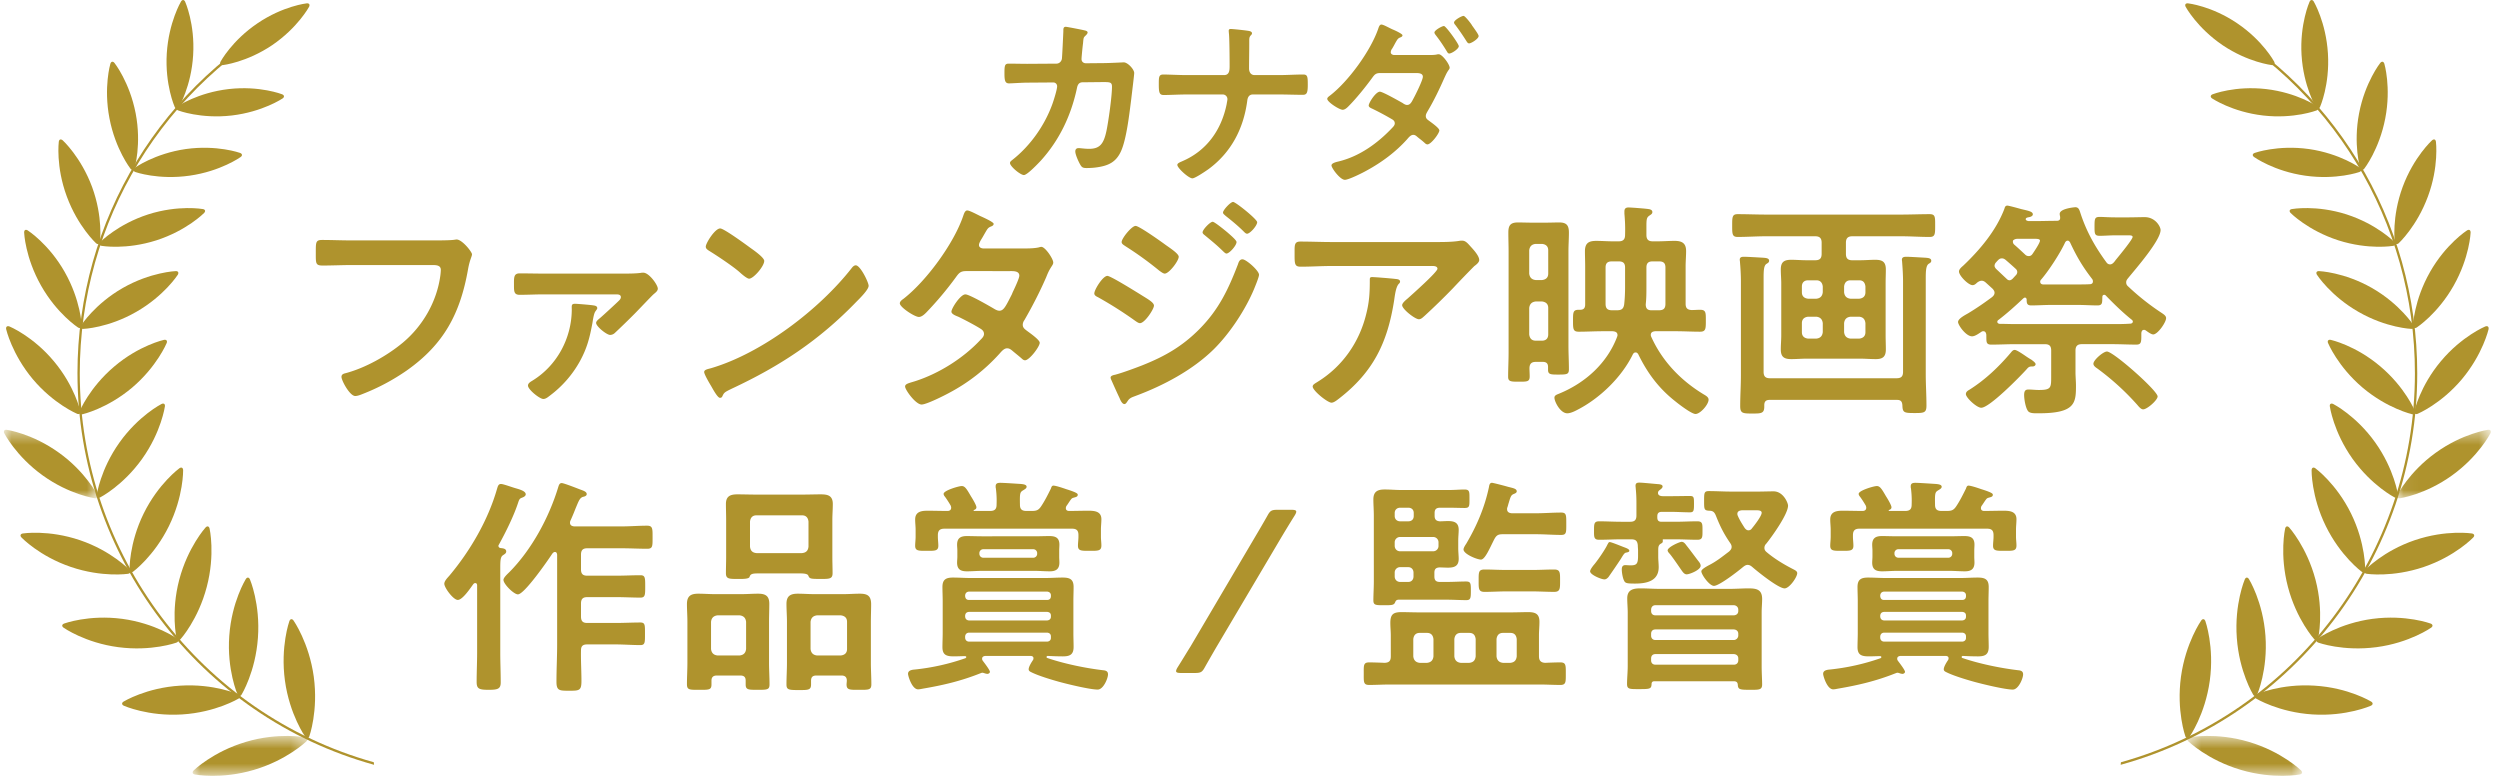 <svg width="166" height="52" viewBox="0 0 166 52" xmlns="http://www.w3.org/2000/svg" xmlns:xlink="http://www.w3.org/1999/xlink"><title>intro-award-fantasia</title><defs><path id="a" d="M.001.666h7.62v2.65H0z"/><path id="c" d="M0 .496h6.23v4.552H0z"/><path id="e" d="M.58.666h7.619v2.65H.579z"/><path id="g" d="M.06.496h6.23v4.552H.06z"/></defs><g fill="none" fill-rule="evenodd"><path d="M70.144 4.226c.183 0 .33-.132.366-.318.025-.243.085-1.553.097-1.848 0-.121-.012-.281.16-.281.072 0 1.144.207 1.267.243.072.015.183.051.183.136 0 .073-.085.158-.136.207-.144.135-.134.148-.17.527-.025.171-.098.907-.098 1.03 0 .172.124.279.293.279l1.17-.011c.353 0 1.328-.05 1.338-.05.27 0 .697.466.697.71 0 .123-.17 1.483-.195 1.715-.122.943-.306 2.644-.682 3.477-.33.723-.83.956-1.584 1.067-.232.036-.489.049-.707.049-.245 0-.317-.05-.427-.246-.11-.194-.317-.648-.317-.858 0-.134.073-.22.22-.22.122 0 .403.048.693.048.72 0 .975-.33 1.158-1.2.134-.649.365-2.288.365-2.926 0-.33-.17-.305-.718-.305l-1.231.013c-.304 0-.353.256-.389.442-.39 1.786-1.157 3.401-2.387 4.76-.172.184-.902.957-1.123.957-.232 0-.924-.576-.924-.798 0-.098.098-.158.17-.218 1.183-.93 2.132-2.28 2.644-3.698.085-.233.316-.967.316-1.176a.25.25 0 0 0-.257-.258l-1.716.013c-.33 0-1.06.049-1.219.049-.267 0-.305-.197-.305-.673 0-.527.025-.638.293-.638.403 0 .815.013 1.219.013l1.936-.013zM81.28 4.986c.342 0 .366-.307.366-.576v-.17c0-.306-.01-1.836-.049-2.045 0-.037-.01-.111-.01-.148 0-.085.048-.123.12-.123.158 0 1.086.098 1.243.136.074.013.182.06.182.147 0 .05-.023.086-.06.122-.11.111-.122.184-.122.403v.197c0 .54-.013 1.077-.013 1.617 0 .23.11.44.367.44h1.62c.536 0 1.073-.038 1.608-.038.293 0 .304.149.304.7 0 .527-.072.648-.33.648-.522 0-1.059-.023-1.581-.023h-1.731c-.268 0-.355.207-.378.427-.244 1.837-1.06 3.416-2.57 4.53-.172.122-.89.613-1.072.613-.244 0-1-.685-1-.894 0-.124.231-.195.329-.244 1.633-.698 2.608-2.095 2.95-3.807.01-.087.048-.235.048-.32a.308.308 0 0 0-.293-.305h-2.412c-.512 0-1.121.036-1.523.036-.293 0-.329-.17-.329-.71 0-.479 0-.651.304-.651.355 0 1.062.038 1.548.038h2.485zM97.816 1.79c.12.173.365.504.365.602 0 .181-.486.489-.633.489-.087 0-.134-.086-.182-.158-.232-.37-.476-.724-.733-1.067-.036-.037-.085-.099-.085-.16 0-.158.501-.44.635-.44.098 0 .512.527.571.649.013.023.038.049.062.085zm-.952 1.274c0 .184-.473.49-.632.49-.085 0-.121-.074-.158-.136-.231-.38-.475-.747-.743-1.088-.036-.051-.085-.111-.085-.173 0-.145.5-.429.633-.429.134 0 .985 1.189.985 1.336zm-2.034.59c.208 0 .44 0 .597-.041.025-.009.074-.009.11-.009.232 0 .72.672.72.892 0 .06-.036.111-.074.158-.134.196-.183.32-.28.527-.33.747-.682 1.481-1.096 2.181-.062.111-.134.22-.134.342 0 .16.098.232.219.317.146.111.681.48.681.639 0 .196-.548.928-.792.928-.061 0-.134-.047-.182-.098-.242-.218-.268-.218-.487-.401-.085-.075-.159-.135-.27-.135-.17 0-.303.17-.411.295-.756.843-1.682 1.528-2.67 2.067-.254.148-1.206.624-1.46.624-.32 0-.89-.784-.89-.954 0-.184.414-.246.535-.282 1.342-.341 2.523-1.187 3.484-2.202.085-.088.183-.186.183-.31 0-.145-.085-.217-.195-.28a18.7 18.7 0 0 0-1.304-.697c-.085-.036-.232-.098-.232-.21 0-.17.465-.917.744-.917.182 0 1.28.625 1.499.747.087.062.195.134.306.134.218 0 .314-.22.412-.405.136-.243.635-1.246.635-1.468 0-.246-.304-.246-.487-.246h-2.34c-.293 0-.378.098-.537.318-.438.602-1.06 1.375-1.572 1.887-.095.098-.242.234-.388.234-.221 0-1.024-.516-1.024-.725 0-.096.121-.169.196-.23 1.216-.944 2.667-2.94 3.179-4.397.036-.098.085-.307.218-.307.147 0 .56.248.769.333.206.085.633.292.633.378 0 .072-.062.11-.121.134-.183.075-.196.098-.39.442a5.215 5.215 0 0 1-.17.305.44.44 0 0 0-.098.248c0 .119.11.17.206.183h2.278zM28.675 15.964c.319 0 1.066 0 1.372-.03.06 0 .227-.032.272-.032.367 0 1.021.826 1.021.981 0 .152-.138.32-.259.98-.518 2.951-1.599 4.99-4.066 6.733a14.113 14.113 0 0 1-2.925 1.56c-.15.062-.35.139-.503.139-.363 0-.913-1.027-.913-1.27 0-.169.138-.214.276-.246 1.323-.352 2.756-1.163 3.79-2.02 1.34-1.117 2.27-2.74 2.5-4.47.013-.091.03-.275.03-.369 0-.288-.26-.32-.533-.32H23.33c-.639 0-1.263.032-1.905.032-.471 0-.456-.138-.456-.825 0-.705-.015-.873.412-.873.654 0 1.31.03 1.964.03h5.33zM39.414 20.28c.106.015.244.044.244.183 0 .062-.076.139-.123.214-.106.138-.168.582-.197.766-.183.98-.35 1.651-.822 2.524a7.198 7.198 0 0 1-1.996 2.297c-.121.091-.274.228-.442.228-.244 0-1.02-.625-1.02-.888 0-.166.183-.258.304-.335 1.616-.994 2.591-2.8 2.604-4.7 0-.257-.045-.398.214-.398.153 0 1.081.079 1.234.109zm1.964-2.113c.38 0 .778 0 1.158-.045.061-.015.12-.015.182-.015.38 0 .96.809.96 1.057 0 .168-.168.273-.289.382-.123.106-1.05 1.086-1.248 1.284a52.047 52.047 0 0 1-1.325 1.287.46.46 0 0 1-.306.122c-.227 0-.928-.566-.928-.796 0-.122.15-.23.274-.337.197-.167 1.08-.98 1.248-1.149.062-.06.121-.136.121-.23 0-.166-.182-.181-.303-.181h-4.814c-.533 0-1.066.03-1.6.03-.38 0-.38-.229-.38-.643 0-.489-.03-.781.38-.781.534 0 1.067.015 1.6.015h5.27zM49.817 16.452c.198.139.928.645.928.873 0 .352-.713 1.18-1.004 1.18-.121 0-.41-.23-.61-.414-.424-.384-1.478-1.086-2.023-1.423-.123-.077-.245-.154-.245-.29 0-.23.61-1.21.96-1.21.242 0 1.706 1.07 1.994 1.284m7.86 2.527c0 .258-.61.856-.81 1.056-2.465 2.555-5.056 4.268-8.269 5.769-.503.245-.516.26-.639.52-.03.062-.076.092-.153.092-.165 0-.486-.612-.594-.796-.092-.151-.455-.764-.455-.917 0-.17.274-.199.472-.26 3.366-.995 7.173-3.887 9.335-6.657.061-.079.153-.169.259-.169.304 0 .854 1.132.854 1.362M68.063 16.498c.304 0 .67-.013.928-.075a.576.576 0 0 1 .153-.032c.26 0 .792.796.792 1.04 0 .094-.046.156-.09.23-.184.278-.26.446-.381.751-.427.98-.915 1.927-1.446 2.847a.528.528 0 0 0-.108.308c0 .198.138.29.274.396.182.137.853.598.853.796 0 .259-.686 1.164-.975 1.164-.09 0-.167-.062-.229-.124-.212-.184-.41-.337-.624-.519-.092-.077-.198-.153-.336-.153-.212 0-.38.215-.516.367a12.09 12.09 0 0 1-3.321 2.586c-.333.184-1.523.781-1.841.781-.397 0-1.098-.98-1.098-1.195 0-.183.26-.228.656-.352 1.582-.504 3.213-1.528 4.353-2.753.109-.107.23-.23.23-.384 0-.152-.077-.243-.183-.32-.35-.23-1.142-.645-1.522-.826-.153-.062-.457-.17-.457-.337 0-.216.595-1.148.928-1.148.26 0 1.66.81 1.966.994.092.047.181.092.29.092.288 0 .424-.293.836-1.104.015-.044.047-.121.091-.213.153-.32.397-.858.397-1.01 0-.322-.397-.304-.626-.304H64.15c-.365 0-.472.121-.671.396a22.54 22.54 0 0 1-1.98 2.359c-.12.121-.303.29-.488.29-.274 0-1.263-.645-1.263-.903 0-.124.138-.23.229-.292 1.523-1.178 3.351-3.673 3.973-5.495.047-.122.108-.382.276-.382.121 0 .427.153.852.367.138.062.9.397.9.52 0 .092-.078.139-.153.169-.23.092-.244.139-.458.506-.06.106-.136.245-.243.412-.046.093-.12.215-.12.322 0 .153.135.215.273.228h2.786zM81.877 13.408c.167 0 1.599 1.149 1.599 1.347 0 .228-.472.764-.671.764-.075 0-.151-.075-.198-.122-.38-.382-.807-.734-1.234-1.07-.06-.063-.165-.123-.165-.214 0-.169.5-.705.669-.705m-1.355 1.317c.12 0 .792.55.975.702.212.186.609.521.609.645 0 .228-.474.764-.671.764-.091 0-.244-.184-.365-.29-.35-.338-.716-.628-1.081-.933-.062-.047-.138-.109-.138-.186 0-.183.503-.702.67-.702m-3.197 1.483c.335.244.943.628.943.841 0 .275-.64 1.118-.928 1.118-.107 0-.274-.136-.366-.198a22.634 22.634 0 0 0-2.223-1.607c-.106-.077-.274-.154-.274-.29 0-.246.669-1.072.928-1.072.23 0 1.646 1.008 1.92 1.208m6.275 2.036c0 .154-.261.78-.336.965-.58 1.376-1.599 2.921-2.667 3.98-1.414 1.391-3.349 2.416-5.207 3.105-.197.077-.38.124-.503.322-.06.077-.121.214-.227.214-.153 0-.274-.276-.32-.397-.198-.414-.381-.828-.564-1.24a.368.368 0 0 1-.031-.124c0-.122.2-.169.29-.184.472-.121 1.34-.443 1.812-.627 1.493-.595 2.65-1.253 3.792-2.403 1.279-1.287 1.92-2.631 2.56-4.3.044-.137.106-.337.303-.337.244 0 1.098.75 1.098 1.026m-10.068.075c.213 0 1.829 1.011 2.132 1.195.503.322.96.553.96.781 0 .228-.61 1.163-.93 1.163-.106 0-.242-.107-.333-.168a26.023 26.023 0 0 0-2.468-1.563c-.106-.047-.23-.121-.23-.243 0-.247.565-1.165.87-1.165M92.646 18.52c.106.015.318.015.318.181 0 .064-.044.109-.091.154-.197.215-.26.813-.304 1.103-.441 2.8-1.384 4.744-3.654 6.505-.121.091-.336.275-.504.275-.259 0-1.248-.796-1.248-1.071 0-.137.153-.199.365-.338 1.614-1.009 2.727-2.6 3.183-4.453.213-.826.244-1.439.244-2.28 0-.123 0-.198.151-.198.2 0 1.31.092 1.54.122zm2.665-2.448c.503 0 1.096 0 1.582-.077.061-.015.123-.015.2-.015.229 0 .38.197.562.397.183.199.565.61.565.888 0 .166-.214.322-.335.412a80.786 80.786 0 0 0-1.417 1.47 43.78 43.78 0 0 1-1.888 1.838c-.108.091-.214.213-.367.213-.257 0-1.11-.674-1.11-.933 0-.153.273-.367.38-.458.273-.246 1.964-1.746 1.964-1.96 0-.215-.334-.185-.472-.185h-6.532c-.703 0-1.386.047-2.072.047-.395 0-.41-.169-.41-.781v-.305c0-.4.03-.583.38-.583.7 0 1.4.032 2.102.032h6.868zM109.657 20.601h.501c.306 0 .427-.123.427-.43v-2.404c0-.288-.121-.411-.427-.411h-.424c-.291 0-.412.123-.412.411v1.275c0 .382 0 .778-.045 1.16 0 .276.106.4.38.4zm-2.62-3.245c-.304 0-.427.123-.427.411v2.403c0 .308.123.431.427.431h.335c.291 0 .427-.091.472-.384.046-.397.061-.793.061-1.193v-1.257c0-.288-.12-.411-.427-.411h-.441zm2.285-1.759c0 .29.12.427.412.427h.333c.382 0 .762-.03 1.128-.03.488 0 .762.154.762.672 0 .355-.032.69-.032 1.027v2.477c0 .278.108.4.397.417.183 0 .38-.018.563-.018.397 0 .382.201.382.722 0 .533 0 .734-.382.734-.548 0-1.081-.032-1.614-.032h-1.37c-.153.017-.289.062-.289.245 0 .047.013.092.03.124.73 1.622 1.964 2.907 3.487 3.826.153.09.32.184.32.35 0 .323-.55.95-.868.95-.259 0-1.098-.642-1.325-.828-1.113-.87-1.873-1.895-2.482-3.152-.045-.06-.092-.107-.168-.107-.091 0-.138.047-.183.122-.747 1.532-2.208 2.94-3.716 3.705-.168.091-.442.215-.64.215-.456 0-.853-.766-.853-1.041 0-.169.2-.214.336-.275 1.705-.705 3.151-1.992 3.822-3.752.015-.045.03-.075.03-.122 0-.198-.15-.243-.319-.26h-.656c-.53 0-1.064.032-1.597.032-.382 0-.382-.184-.382-.734 0-.553 0-.722.382-.722h.092c.242 0 .333-.121.333-.352v-2.524c0-.337-.015-.672-.015-1.01 0-.535.244-.689.745-.689.383 0 .748.03 1.128.03h.365c.306 0 .427-.137.427-.427.015-.506 0-.905-.044-1.408v-.154c0-.198.106-.26.273-.26.168 0 1.173.076 1.34.109.107.014.243.06.243.196 0 .124-.105.168-.213.247-.168.122-.182.244-.182.732v.538zm-6.93 7.023c.26 0 .41-.151.41-.414v-1.758c0-.26-.15-.397-.41-.43h-.426c-.26.033-.395.17-.427.43v1.758c.032.263.168.414.427.414h.426zm.41-5.999c0-.26-.15-.399-.41-.426h-.426c-.26.027-.395.166-.427.426v1.546c.032.26.168.399.427.428h.426c.26-.03.41-.168.41-.428V16.62zm-.822 7.408c-.273 0-.41.106-.424.399 0 .183.015.382.015.565 0 .352-.168.352-.701.352-.533 0-.73 0-.73-.322 0-.535.03-1.071.03-1.607v-6.733c0-.414-.016-.825-.016-1.24 0-.475.136-.672.64-.672.288 0 .58.013.868.013h1.034c.276 0 .548-.013.839-.013.486 0 .64.197.64.672 0 .415-.03.826-.03 1.24v6.26c0 .535.03 1.056.03 1.574 0 .338-.122.355-.702.355-.486 0-.683 0-.683-.308v-.198c0-.245-.124-.337-.35-.337h-.46zM122.875 21.03c-.259.03-.397.168-.427.429v.595c.03.263.168.4.427.43h.578c.259-.03.412-.167.412-.43v-.595c-.03-.26-.153-.4-.412-.43h-.578zm-.427-1.624c.03.262.168.399.427.429h.578c.259-.03.412-.167.412-.43v-.381c-.03-.26-.153-.412-.412-.412h-.578c-.259 0-.397.151-.427.412v.382zm-1.416 2.053c-.03-.26-.168-.4-.427-.43h-.548c-.259.03-.412.17-.412.43v.595c0 .263.153.4.412.43h.548c.26-.03.397-.167.427-.43v-.595zm-.427-1.624c.26-.03.397-.167.427-.43v-.381c-.03-.26-.168-.412-.427-.412h-.548c-.259 0-.412.151-.412.412v.382c0 .262.153.399.412.429h.548zm5.757-1.146c0-.431-.03-.888-.061-1.287 0-.045-.015-.107-.015-.152 0-.183.153-.2.29-.2.275 0 .958.047 1.279.062.121.015.38.015.38.198 0 .109-.06.139-.183.216-.167.136-.182.473-.182.98v6.333c0 .706.047 1.394.047 2.098 0 .476-.168.489-.795.489-.698 0-.79-.03-.804-.519-.017-.245-.109-.354-.35-.354h-8.47c-.242 0-.35.109-.35.354v.092c0 .459-.212.459-.807.459-.624 0-.792-.015-.792-.49 0-.69.047-1.363.047-2.05v-6.244c0-.43-.03-.905-.062-1.272 0-.062-.015-.107-.015-.152 0-.183.138-.2.274-.2.274 0 .99.047 1.28.062.137.015.396.015.396.198 0 .109-.077.154-.183.216-.168.121-.183.441-.183.947v6.212c0 .308.122.43.425.43h8.407c.306 0 .427-.122.427-.43V18.69zm-2.848-1.409c.336 0 .671-.03 1.005-.03.473 0 .7.135.7.643 0 .305-.014.612-.014.932v3.445c0 .305.015.627.015.932 0 .491-.213.643-.67.643-.35 0-.7-.03-1.036-.03h-3.563c-.335 0-.67.03-1.006.03-.472 0-.7-.137-.7-.643 0-.32.03-.627.03-.932v-3.445c0-.305-.03-.612-.03-.932 0-.491.213-.643.687-.643.333 0 .684.03 1.02.03h.579c.304 0 .425-.124.425-.429v-.736c0-.288-.121-.427-.425-.427h-3.26c-.626 0-1.25.045-1.89.045-.365 0-.365-.198-.365-.749 0-.568 0-.764.365-.764.64 0 1.264.028 1.89.028h8.97c.624 0 1.264-.028 1.888-.028.38 0 .365.196.365.764 0 .55 0 .75-.365.75-.624 0-1.249-.046-1.888-.046h-3.245c-.303 0-.427.139-.427.427v.736c0 .305.124.43.427.43h.518zM142.307 27.182c-.153 0-.306-.2-.398-.307a16.951 16.951 0 0 0-2.662-2.418c-.092-.06-.245-.169-.245-.306 0-.245.654-.81.899-.81.426 0 3.365 2.601 3.365 2.983 0 .245-.7.858-.96.858zm-3.337-8.494a.267.267 0 0 0-.044-.153c-.64-.826-1.036-1.498-1.478-2.448-.045-.062-.091-.109-.15-.109-.08 0-.124.047-.169.109-.32.702-1.083 1.882-1.599 2.478a.192.192 0 0 0-.061.136c0 .17.153.186.197.186h2.315c.259 0 .518 0 .777-.015.106 0 .212-.047.212-.184zm-4.506-1.79a.33.33 0 0 0 .242.107c.124 0 .2-.062.26-.154.106-.154.488-.72.488-.873 0-.107-.153-.122-.382-.122h-1.066c-.136 0-.228.015-.334.107-.015.032-.015.045-.015.077 0 .109.045.169.121.23.228.199.457.414.686.628zm7.157 4.454c0-.047-.03-.092-.075-.124-.611-.489-1.174-1.042-1.722-1.605a.134.134 0 0 0-.106-.047c-.077 0-.121.06-.121.137-.017.354.03.567-.32.567-.428 0-.854-.032-1.296-.032h-1.797c-.441 0-.868.032-1.31.032-.289 0-.304-.155-.304-.399-.014-.077-.046-.121-.123-.121-.03 0-.06.03-.091.044-.533.506-1.08.997-1.659 1.44a.147.147 0 0 0-.076.123c0 .061.045.123.153.136.348 0 .699.017 1.049.017h6.428c.412 0 .807 0 1.204-.03.074 0 .166-.047.166-.138zm-7.675-3.276a.276.276 0 0 0-.091-.214c-.215-.2-.442-.399-.671-.597-.077-.062-.153-.109-.257-.109-.138 0-.2.062-.291.156-.047.045-.091.107-.138.151-.03.062-.06.11-.06.184 0 .077.047.139.092.198l.715.675c.045.045.107.091.183.091.091 0 .136-.046.197-.091.092-.094.168-.184.245-.263a.31.31 0 0 0 .076-.181zm1.005 6.259h-.062c-.166 0-.227.077-.333.198-.427.474-2.453 2.542-3.001 2.542-.306 0-1.02-.674-1.02-.905 0-.151.122-.228.228-.288 1.051-.66 1.95-1.515 2.756-2.467.062-.074.138-.181.26-.181.123 0 .486.243.777.444.136.091.259.168.318.198.077.062.291.199.291.308 0 .044-.047.151-.214.151zm-3.092-5.57c-.092-.077-.168-.124-.274-.124-.121 0-.213.06-.304.124-.091.09-.183.169-.304.169-.276 0-.9-.628-.9-.905 0-.154.168-.29.289-.397 1.113-1.056 2.179-2.326 2.726-3.767.03-.106.062-.213.198-.213.091 0 .762.186.915.23.518.122.775.169.775.353 0 .106-.15.168-.242.183-.076.015-.23.03-.23.137 0 .079.107.108.169.123h.639c.365 0 .73-.015 1.098-.015h.136c.123 0 .244-.03.244-.185v-.075c-.015-.077-.03-.139-.03-.2 0-.365 1.02-.444 1.034-.444.23 0 .274.185.336.369.397 1.223.96 2.234 1.72 3.273.061.092.138.154.259.154.168 0 .29-.183.38-.305.353-.429 1.113-1.362 1.113-1.517 0-.12-.198-.107-.35-.107h-.822c-.336 0-.716.032-1.005.032-.352 0-.352-.139-.352-.627 0-.521.017-.628.352-.628.242 0 .563.03 1.064.03h.854c.35 0 .7-.015 1.066-.015.7 0 1.05.627 1.05.856 0 .69-1.675 2.601-2.16 3.199-.077.092-.124.168-.124.275 0 .139.062.216.153.292a16.018 16.018 0 0 0 2.117 1.682c.183.124.38.23.38.4 0 .29-.563 1.085-.854 1.085-.135 0-.38-.183-.486-.26-.047-.03-.076-.045-.12-.045-.139 0-.169.107-.184.214 0 .582.015.766-.335.766-.533 0-1.066-.03-1.6-.03h-2.01c-.289 0-.427.12-.427.427v1.423c0 .305.032.613.032.918 0 1.148-.062 1.822-2.468 1.822h-.182c-.215 0-.457-.017-.548-.168-.153-.214-.244-.781-.244-1.04 0-.307.106-.369.289-.369.229 0 .456.03.685.03.837 0 .822-.152.822-.948V23.28c0-.308-.12-.427-.427-.427h-1.949c-.533 0-1.066.03-1.6.03-.38 0-.318-.216-.332-.658-.017-.123-.062-.232-.2-.232a.214.214 0 0 0-.136.047c-.168.109-.412.292-.61.292-.41 0-.93-.751-.93-.95 0-.23.489-.473.672-.58.58-.352 1.05-.676 1.584-1.073.091-.075.167-.167.167-.29 0-.107-.061-.184-.123-.259l-.456-.414zM37.848 34.707c0 .169.12.23.274.246h3.168c.563 0 1.113-.047 1.675-.047.38 0 .366.2.366.779 0 .57.014.753-.35.753-.566 0-1.128-.032-1.691-.032h-2.3c-.29 0-.412.124-.412.429v.965c0 .305.121.426.412.426h1.95c.532 0 1.05-.03 1.584-.03.318 0 .318.17.318.752 0 .55 0 .734-.318.734-.504 0-1.052-.032-1.585-.032H38.99c-.29 0-.412.124-.412.429v.856c0 .309.121.43.412.43h1.873c.548 0 1.11-.031 1.66-.031.32 0 .304.183.304.75 0 .551.015.75-.303.75-.55 0-1.113-.045-1.661-.045H38.99c-.29 0-.412.107-.412.397-.015.69.03 1.361.03 2.036 0 .642-.151.642-.822.642-.64 0-.837 0-.837-.595 0-.828.045-1.654.045-2.48v-5.954c-.015-.109-.045-.184-.15-.184-.077 0-.124.06-.169.107-.288.442-1.858 2.708-2.285 2.708-.273 0-.96-.687-.96-.962 0-.154.275-.4.383-.506 1.49-1.5 2.648-3.645 3.257-5.664.047-.151.092-.258.23-.258.136 0 .99.335 1.187.412.244.092.471.154.471.322 0 .122-.165.169-.259.182-.195.079-.257.23-.442.674-.09.215-.195.506-.38.905a.37.37 0 0 0-.03.136M30.4 39.835c-.303 0-.898-.813-.898-1.073 0-.183.212-.397.336-.536 1.384-1.651 2.571-3.687 3.166-5.768.046-.139.076-.322.259-.322.168 0 .762.23 1.051.305.32.094.595.2.595.384 0 .107-.138.184-.23.214-.15.061-.182.076-.259.29-.289.905-.836 2.004-1.293 2.834-.015.03-.032.045-.032.074 0 .092.062.14.138.154.15.015.38.03.38.228 0 .124-.12.184-.212.246-.168.109-.183.322-.183.888v5.572c0 .674.03 1.331.03 1.989 0 .429-.198.49-.792.49-.64 0-.807-.061-.807-.522 0-.658.032-1.3.032-1.957v-4.456c0-.075-.032-.152-.123-.152-.045 0-.077.015-.124.062-.18.243-.713 1.056-1.034 1.056M55.832 43.523c.26-.03.412-.169.412-.429v-1.805c0-.26-.153-.397-.412-.43h-1.584c-.259.033-.395.17-.427.43v1.805c.032.26.168.399.427.429h1.584zm.045 1.332h-1.673c-.245 0-.35.106-.35.352v.243c0 .37-.186.37-.808.37-.67 0-.824-.016-.824-.37 0-.489.032-.962.032-1.438v-2.738c0-.382-.032-.781-.032-1.178 0-.521.26-.675.748-.675.365 0 .745.03 1.11.03H56c.365 0 .73-.03 1.096-.03.518 0 .747.154.747.705 0 .382-.017.766-.017 1.148v2.738c0 .476.032.95.032 1.423 0 .384-.182.37-.824.37-.607 0-.822.014-.822-.355 0-.09.017-.169.017-.258 0-.23-.123-.337-.352-.337zM49.8 36.299c.03.275.168.4.427.427h3.03c.26-.028.398-.152.427-.427V34.63c-.03-.26-.167-.412-.426-.412h-3.03c-.26 0-.398.152-.428.412v1.67zm.548 1.776c-.38 0-.518.03-.577.23-.032.12-.35.137-.58.137h-.198c-.58 0-.792 0-.792-.382 0-.367.015-.72.015-1.086v-2.45c0-.352-.015-.705-.015-1.055 0-.522.29-.644.763-.644.395 0 .792.015 1.187.015h3.183c.395 0 .775-.015 1.172-.015.474 0 .792.092.792.644 0 .35-.03.703-.03 1.055v2.464c0 .353.015.72.015 1.072 0 .382-.212.382-.777.382-.73 0-.745-.017-.839-.23-.06-.137-.41-.137-.533-.137H50.35zm-1.233 5.448c.259-.03.397-.169.426-.429v-1.805c-.03-.26-.167-.397-.426-.43H47.64c-.26.033-.397.17-.427.43v1.805c.03.26.168.399.427.429h1.476zm.397 1.669c0-.23-.107-.337-.35-.337h-1.57c-.227 0-.35.106-.35.337v.258c0 .37-.183.354-.822.354-.625 0-.807.015-.807-.369 0-.474.03-.947.03-1.423v-2.738c0-.382-.03-.781-.03-1.163 0-.536.259-.69.745-.69.382 0 .748.03 1.113.03h1.752c.365 0 .745-.03 1.11-.03.489 0 .748.139.748.675 0 .397-.017.796-.017 1.178v2.738c0 .476.032.95.032 1.438 0 .354-.168.354-.792.354-.61 0-.792 0-.792-.354v-.258zM65.03 36.788c.015.139.107.23.242.246h3.351a.262.262 0 0 0 .245-.246v-.077a.261.261 0 0 0-.245-.243h-3.35a.261.261 0 0 0-.243.243v.077zm-.7 5.22c-.153.015-.228.107-.245.246v.106c.017.137.092.229.245.244h5.209c.15-.015.242-.107.242-.244v-.106c0-.14-.092-.23-.242-.246h-5.21zm0-1.378c-.153.017-.228.091-.245.245v.077c.017.139.092.23.245.245h5.209c.15-.015.242-.106.242-.245v-.077c0-.154-.092-.228-.242-.245h-5.21zm5.209-.794c.15 0 .242-.094.242-.248v-.06c0-.136-.092-.228-.242-.245h-5.21c-.152.017-.227.109-.244.245v.06c.017.154.092.248.245.248h5.209zm.792-2.864c0 .124.013.26.013.384 0 .444-.243.58-.638.58-.337 0-.67-.03-1.006-.03H65.18c-.318 0-.654.03-.975.03-.41 0-.654-.121-.654-.58 0-.124.017-.26.017-.384v-.427c0-.124-.017-.245-.017-.37 0-.443.23-.58.64-.58.335 0 .67.015.99.015H68.7c.335 0 .656-.015.99-.015.411 0 .654.124.654.568 0 .137-.013.258-.013.382v.427zm-4.585-3.045c.304 0 .427-.122.427-.412.015-.384 0-.705-.047-1.087-.015-.047-.015-.093-.015-.138 0-.199.136-.23.304-.23.29 0 1.066.059 1.387.076.106.015.365.03.365.184 0 .108-.121.168-.244.245-.198.122-.213.198-.198.95 0 .29.123.412.427.412h.35c.321 0 .457-.045.64-.323.244-.367.441-.764.639-1.163.03-.092.061-.196.168-.196.152 0 .656.166.823.228.79.244.79.32.79.382 0 .137-.15.154-.244.184-.12.032-.15.047-.227.153-.062.077-.212.323-.274.397a.284.284 0 0 0-.045.154c0 .139.107.184.213.184.427 0 .853-.015 1.295-.015.41 0 .852.047.852.565 0 .23-.03.461-.03.69v.473c0 .2.03.384.03.58 0 .37-.228.355-.778.355-.533 0-.777.015-.777-.337 0-.199.032-.397.032-.598v-.107c0-.305-.12-.428-.427-.428H62.7c-.289 0-.425.123-.425.428v.107c0 .2.03.4.03.598 0 .352-.244.337-.763.337-.533 0-.775.015-.775-.337 0-.184.03-.397.03-.598v-.474c0-.213-.03-.443-.03-.672 0-.52.412-.582.822-.582.442 0 .884.015 1.325.015.136 0 .244-.062.244-.214 0-.062-.017-.092-.03-.139a7.339 7.339 0 0 0-.352-.55c-.044-.06-.12-.139-.12-.23 0-.229 1.018-.521 1.203-.521.213 0 .334.2.608.674.09.139.367.595.367.734 0 .109-.077.154-.168.184-.032.032-.017.062.015.062h1.066zm-1.584 9.703c0-.03-.03-.062-.091-.062-.245 0-.489.015-.73.015-.474 0-.763-.075-.763-.612 0-.306.017-.61.017-.948V39.91c0-.335-.017-.642-.017-.934 0-.504.244-.626.7-.626.395 0 .793.03 1.188.03H69.4c.38 0 .777-.03 1.157-.03.471 0 .73.107.73.626 0 .324-.014.63-.014.934v2.113c0 .322.014.628.014.935 0 .518-.259.625-.715.625-.35 0-.684-.015-1.02-.03-.061.03-.061.047-.061.077s.03.06.047.06c1.125.384 2.527.674 3.699.813.183.015.335.062.335.275 0 .26-.305 1.01-.685 1.01-.517 0-2.024-.367-2.574-.519-.504-.14-1.37-.4-1.826-.63-.094-.044-.183-.091-.183-.198 0-.169.183-.459.274-.595a.221.221 0 0 0 .044-.14c0-.106-.076-.138-.167-.153h-3.03c-.122.015-.213.062-.213.184 0 .062.015.092.045.138.09.122.473.613.473.735 0 .076-.091.136-.168.136a.748.748 0 0 1-.197-.045c-.047-.015-.094-.032-.138-.032-.047 0-.106.032-.153.047-1.278.506-2.45.781-3.793 1.01-.091.017-.227.047-.318.047-.412 0-.67-.903-.67-1.027 0-.243.273-.275.455-.29a14.784 14.784 0 0 0 3.353-.75c.03-.016.06-.046.06-.076zM78.411 44.686c-.212 0-.318-.03-.318-.122 0-.062.03-.139.106-.262.289-.457.563-.916.852-1.377l4.31-7.313c.274-.461.533-.905.793-1.364.182-.335.273-.397.67-.397h.929c.212 0 .318.03.318.122 0 .06-.03.136-.106.26-.289.459-.578.935-.852 1.392l-4.31 7.285c-.26.444-.533.92-.792 1.379-.183.337-.274.397-.672.397h-.928zM100.285 44.013c.274-.03.395-.169.426-.43v-1.147c-.031-.259-.152-.412-.426-.412h-.487c-.26 0-.397.153-.429.412v1.148c.032.26.168.399.43.429h.486zm-.274-4.744c-.489 0-.96.032-1.432.032-.412 0-.397-.218-.397-.737 0-.565-.015-.749.397-.749.472 0 .958.03 1.432.03h1.75c.473 0 .96-.03 1.433-.03.41 0 .395.214.395.735 0 .518.015.75-.395.75-.474 0-.96-.031-1.434-.031h-1.75zm-1.676-2.113c-.259 0-1.157-.367-1.157-.672 0-.11.12-.293.182-.384.701-1.193 1.22-2.401 1.508-3.765.015-.107.045-.277.198-.277.076 0 .898.215 1.05.262.351.092.595.122.595.308 0 .09-.108.136-.182.166-.185.077-.215.139-.35.598-.032.09-.047.183-.092.307-.017.03-.017.06-.017.107 0 .198.138.258.306.275h1.599c.563 0 1.128-.047 1.69-.047.35 0 .336.183.336.751 0 .563.015.734-.336.734-.562 0-1.127-.047-1.69-.047h-2.177c-.32 0-.441.062-.594.367-.276.536-.595 1.317-.869 1.317zm-.35 5.28c-.032-.259-.153-.412-.427-.412h-.563c-.259 0-.397.153-.427.412v1.148c.03.26.168.399.427.429h.563c.274-.03.395-.169.427-.43v-1.147zm-2.803 0c-.03-.259-.166-.412-.427-.412h-.486c-.26 0-.397.153-.427.412v1.148c.03.26.168.399.427.429h.486c.261-.03.397-.169.427-.43v-1.147zm-1.325-4.407c0-.214-.136-.37-.349-.37h-.533a.356.356 0 0 0-.367.37v.245c0 .214.153.367.367.367h.533c.213 0 .349-.153.349-.367v-.245zm1.295-1.424a.353.353 0 0 0 .365-.369v-.213a.352.352 0 0 0-.365-.367h-2.177a.354.354 0 0 0-.367.367v.213c0 .216.153.37.367.37h2.177zm-2.177-2.893c-.214 0-.367.138-.367.352v.2c0 .214.153.352.367.352h.533c.228 0 .364-.138.364-.352v-.2c0-.214-.136-.352-.364-.352h-.533zm2.283.537c0 .246.108.35.35.367.168 0 .35-.017.534-.017.412 0 .715.092.715.583 0 .213-.03.442-.03.736v.457c0 .29.03.52.03.734 0 .49-.303.583-.715.583-.198 0-.38-.015-.563-.015-.23.015-.336.106-.336.352v.245c0 .258.106.367.366.367h.426c.457 0 .914-.03 1.31-.03.32 0 .32.137.32.628 0 .474-.016.61-.305.61-.394 0-.868-.03-1.325-.03h-3.183c-.153.015-.182.092-.227.199-.079.168-.244.168-.686.168-.565 0-.747.015-.747-.32 0-.384.03-.828.03-1.255V34.25c0-.399-.03-.734-.03-1.088 0-.52.276-.66.747-.66.365 0 .745.035 1.11.035h3.154c.395 0 .746-.034 1.034-.034.35 0 .336.155.336.614 0 .474.015.613-.319.613-.288 0-.656-.017-1.05-.017h-.58c-.258 0-.366.106-.366.352v.185zm6.93 9.335c0 .275.122.414.411.429.29-.015.746-.03 1.005-.03.382 0 .365.198.365.749 0 .55.017.749-.365.749-.427 0-.928-.03-1.417-.03h-9.853c-.486 0-1.004.03-1.416.03-.395 0-.366-.199-.366-.75 0-.55-.03-.748.366-.748.244 0 .715.015 1.021.03.304-.015.41-.137.41-.43V42.19c0-.273-.03-.548-.03-.826 0-.565.183-.719.748-.719.363 0 .73.017 1.095.017h6.214c.365 0 .73-.017 1.096-.017.488 0 .747.124.747.643 0 .307-.032.612-.032.902v1.394zM116.091 35.213c.106 0 .183-.045.244-.139.153-.181.64-.81.64-1.024 0-.154-.183-.169-.398-.169h-.913c-.06.015-.304.015-.304.245 0 .045.015.092.03.122.123.29.291.55.457.811.061.075.138.154.244.154zm-.045 2.296c-.123 0-.2.06-.305.137-.304.26-1.585 1.256-1.935 1.256-.304 0-.837-.753-.837-.966 0-.137.35-.32.457-.382.548-.276.898-.566 1.387-.935.09-.09.167-.166.167-.305 0-.107-.046-.184-.108-.275-.41-.598-.654-1.087-.928-1.776-.091-.23-.183-.35-.442-.35-.35-.017-.35-.094-.35-.644 0-.536 0-.66.32-.66.487 0 .975.032 1.462.032h1.828c.336 0 .669-.015 1.004-.015.64 0 .96.764.96.948 0 .567-1.066 2.05-1.446 2.526a.381.381 0 0 0-.123.276c0 .136.062.215.153.29.486.414 1.113.796 1.675 1.086.168.092.35.154.35.308 0 .26-.517 1.009-.838 1.009-.412 0-1.797-1.116-2.147-1.423-.091-.077-.183-.137-.304-.137zm-4.051.627c-.183 0-.29-.2-.442-.414-.168-.243-.503-.734-.684-.95-.061-.059-.138-.153-.138-.228 0-.215.792-.567.928-.567.153 0 .244.136.336.26.259.32.624.828.807 1.056.061.077.12.169.12.276 0 .275-.73.567-.927.567zm-2.362 5.709c0 .181.109.29.291.29h5.207c.168 0 .291-.109.291-.29v-.124c0-.183-.123-.275-.29-.29h-5.208c-.182 0-.29.107-.29.29v.124zm0-1.639c0 .169.109.292.291.292h5.207a.305.305 0 0 0 .291-.292v-.122c0-.183-.123-.275-.29-.29h-5.208c-.182 0-.29.107-.29.29v.122zm5.498-1.347c.168-.015.291-.106.291-.29v-.077c0-.183-.123-.29-.29-.307h-5.208c-.182 0-.29.124-.29.307v.077c0 .184.108.29.29.29h5.207zm.032 4.377h-5.315c-.123 0-.183.062-.183.184-.015.322-.108.337-.807.337-.641 0-.822.015-.822-.337 0-.382.045-.794.045-1.193v-3.551c0-.322-.032-.628-.032-.948 0-.582.412-.66.884-.66.411 0 .838.033 1.25.033h4.69c.411 0 .82-.032 1.233-.032.533 0 .9.077.9.704 0 .29-.032.598-.032.903v3.58c0 .383.032.906.032 1.194 0 .369-.214.354-.809.354-.669 0-.792-.017-.807-.337-.015-.154-.076-.214-.227-.23zm-4.173-12.29c.412 0 .807-.012 1.217-.012.274 0 .274.091.274.535 0 .444-.015.549-.274.549-.41 0-.805-.03-1.217-.03h-.656c-.197 0-.289.092-.289.292v.075c0 .215.092.29.29.29h.897c.489 0 .975-.03 1.478-.03.35 0 .336.199.336.613s.015.612-.336.612c-.503 0-.99-.03-1.478-.03h-.775c-.047 0-.061.015-.047.075v.062c0 .092-.076.121-.152.166-.166.11-.151.278-.151.553v.307c0 .229.03.46.03.687 0 .933-.822 1.089-1.568 1.089-.52 0-.656-.017-.732-.2-.092-.17-.151-.551-.151-.735 0-.183.06-.29.242-.29.077 0 .2.015.35.015.412 0 .489-.122.489-.643v-.339c0-.12-.017-.228-.017-.35-.03-.307-.15-.397-.457-.397h-.639c-.486 0-.975.03-1.476.03-.35 0-.335-.198-.335-.612 0-.43 0-.613.335-.613.487 0 .99.03 1.476.03h.595c.289 0 .41-.122.41-.412v-.873a9.48 9.48 0 0 0-.045-.917c0-.047-.015-.139-.015-.184 0-.183.106-.213.26-.213.212 0 1.08.092 1.292.104.092.015.245.032.245.154 0 .092-.107.169-.168.216-.077.061-.121.09-.136.183-.017.199.166.243.335.243h.563zm-3.032 3.752c-.106.015-.213.213-.334.412a50.5 50.5 0 0 1-.824 1.21c-.074.077-.15.151-.271.151-.2 0-.945-.305-.945-.535 0-.107.167-.337.288-.474.274-.337.731-1.01.869-1.317.045-.06.06-.151.15-.151.092 0 .657.228.81.288.227.094.486.156.486.292 0 .092-.168.107-.23.124zM125.792 36.788c.015.139.106.23.242.246h3.351a.262.262 0 0 0 .244-.246v-.077a.261.261 0 0 0-.244-.243h-3.351a.261.261 0 0 0-.242.243v.077zm-.7 5.22c-.154.015-.228.107-.245.246v.106c.017.137.091.229.244.244h5.21c.15-.015.241-.107.241-.244v-.106c0-.14-.091-.23-.242-.246h-5.209zm0-1.378c-.154.017-.228.091-.245.245v.077c.017.139.091.23.244.245h5.21c.15-.015.241-.106.241-.245v-.077c0-.154-.091-.228-.242-.245h-5.209zm5.208-.794c.151 0 .242-.094.242-.248v-.06c0-.136-.091-.228-.242-.245h-5.209c-.153.017-.227.109-.244.245v.06c.017.154.091.248.244.248h5.21zm.792-2.864c0 .124.013.26.013.384 0 .444-.242.58-.637.58-.338 0-.671-.03-1.007-.03h-3.518c-.319 0-.654.03-.975.03-.41 0-.654-.121-.654-.58 0-.124.017-.26.017-.384v-.427c0-.124-.017-.245-.017-.37 0-.443.23-.58.64-.58.335 0 .67.015.989.015h3.518c.336 0 .657-.015.99-.015.412 0 .654.124.654.568 0 .137-.013.258-.013.382v.427zm-4.584-3.045c.303 0 .426-.122.426-.412.015-.384 0-.705-.046-1.087-.015-.047-.015-.093-.015-.138 0-.199.136-.23.304-.23.29 0 1.066.059 1.386.076.106.015.365.03.365.184 0 .108-.12.168-.244.245-.197.122-.212.198-.197.95 0 .29.123.412.427.412h.35c.32 0 .457-.045.64-.323.243-.367.44-.764.638-1.163.03-.092.062-.196.168-.196.153 0 .656.166.824.228.79.244.79.32.79.382 0 .137-.15.154-.244.184-.121.032-.151.047-.227.153-.062.077-.213.323-.274.397a.284.284 0 0 0-.045.154c0 .139.106.184.212.184.427 0 .854-.015 1.296-.015.41 0 .851.047.851.565 0 .23-.03.461-.03.69v.473c0 .2.03.384.03.58 0 .37-.227.355-.777.355-.533 0-.777.015-.777-.337 0-.199.032-.397.032-.598v-.107c0-.305-.121-.428-.427-.428h-8.484c-.288 0-.424.123-.424.428v.107c0 .2.03.4.03.598 0 .352-.245.337-.763.337-.533 0-.775.015-.775-.337 0-.184.03-.397.03-.598v-.474c0-.213-.03-.443-.03-.672 0-.52.412-.582.822-.582.441 0 .883.015 1.325.015.136 0 .244-.062.244-.214 0-.062-.017-.092-.03-.139a7.338 7.338 0 0 0-.352-.55c-.045-.06-.121-.139-.121-.23 0-.229 1.019-.521 1.204-.521.212 0 .333.2.607.674.091.139.367.595.367.734 0 .109-.076.154-.167.184-.032.032-.017.062.015.062h1.066zm-1.585 9.703c0-.03-.03-.062-.09-.062-.245 0-.49.015-.731.015-.474 0-.763-.075-.763-.612 0-.306.017-.61.017-.948V39.91c0-.335-.017-.642-.017-.934 0-.504.244-.626.701-.626.395 0 .792.03 1.187.03h4.935c.38 0 .777-.03 1.158-.03.471 0 .73.107.73.626 0 .324-.015.63-.015.934v2.113c0 .322.015.628.015.935 0 .518-.259.625-.716.625-.35 0-.683-.015-1.019-.03-.061.03-.061.047-.061.077s.03.06.046.06c1.126.384 2.527.674 3.7.813.182.015.335.062.335.275 0 .26-.306 1.01-.686 1.01-.516 0-2.024-.367-2.574-.519-.503-.14-1.37-.4-1.826-.63-.093-.044-.183-.091-.183-.198 0-.169.183-.459.274-.595a.221.221 0 0 0 .045-.14c0-.106-.076-.138-.168-.153h-3.03c-.121.015-.212.062-.212.184 0 .062.014.092.044.138.091.122.474.613.474.735 0 .076-.092.136-.168.136a.748.748 0 0 1-.198-.045c-.046-.015-.093-.032-.138-.032-.046 0-.106.032-.152.047-1.279.506-2.451.781-3.793 1.01-.091.017-.227.047-.319.047-.412 0-.669-.903-.669-1.027 0-.243.272-.275.455-.29a14.784 14.784 0 0 0 3.353-.75c.03-.016.06-.046.06-.076z" fill="#AF932D"/><path d="M5.144 24.79c0 12.1 8.097 22.784 19.694 25.993l-.017-.17C13.324 47.406 5.297 36.793 5.297 24.79c0-10.098 5.555-19.232 14.495-23.841l-.02-.173C10.75 5.41 5.143 14.61 5.143 24.79" fill="#AF932D"/><g transform="translate(12.79 48.199)"><mask id="b" fill="#fff"><use xlink:href="#a"/></mask><path d="M3.535 1.062C5.72.412 7.47.76 7.47.76c.163.037.2.154.08.271 0 0-1.28 1.24-3.47 1.887-2.182.65-3.93.31-3.93.31-.161-.037-.197-.15-.079-.272 0 0 1.279-1.246 3.464-1.893" fill="#AF932D" mask="url(#b)"/></g><path d="M18.92 45.198c.312 2.267 1.347 3.724 1.347 3.724.1.143.223.118.273-.034 0 0 .604-1.681.294-3.959-.315-2.262-1.34-3.721-1.34-3.721-.098-.141-.221-.124-.28.036 0 0-.604 1.684-.294 3.954M11.969 45.527c2.253-.143 3.858.578 3.858.578.155.07.16.194.017.28 0 0-1.507.915-3.758 1.054-2.25.14-3.857-.576-3.857-.576-.155-.069-.163-.197-.017-.282 0 0 1.504-.92 3.757-1.054" fill="#AF932D"/><path d="M15.224 42.22c-.164 2.257.543 3.881.543 3.881.062.152.19.164.278.015 0 0 .92-1.498 1.081-3.762.166-2.258-.53-3.882-.53-3.882-.066-.154-.192-.16-.277-.017 0 0-.934 1.5-1.095 3.764M8.109 41.09c2.212.297 3.633 1.303 3.633 1.303.138.098.121.226-.036.281 0 0-1.633.591-3.846.299-2.215-.29-3.635-1.293-3.635-1.293-.138-.094-.121-.22.036-.278 0 0 1.633-.604 3.848-.311" fill="#AF932D"/><path d="M11.902 38.491c-.57 2.168-.181 3.871-.181 3.871.04.167.16.199.27.075 0 0 1.168-1.29 1.737-3.462.573-2.172.19-3.87.19-3.87-.035-.17-.158-.201-.27-.078 0 0-1.173 1.294-1.746 3.464M5.309 35.868c2.096.713 3.28 1.964 3.28 1.964.116.123.075.239-.09.269 0 0-1.695.256-3.791-.455-2.094-.71-3.279-1.955-3.279-1.955-.117-.121-.074-.241.087-.269 0 0 1.7-.264 3.793.446" fill="#AF932D"/><path d="M9.537 34.103c-.976 1.991-.934 3.724-.934 3.724.004.166.115.222.25.12 0 0 1.383-1.019 2.362-3.012.977-1.989.945-3.713.945-3.713-.006-.17-.117-.224-.253-.126 0 0-1.393 1.016-2.37 3.007" fill="#AF932D"/><g transform="translate(.258 28.04)"><mask id="d" fill="#fff"><use xlink:href="#c"/></mask><path d="M3.654 2.018c1.777 1.274 2.548 2.8 2.548 2.8.072.152 0 .252-.17.226 0 0-1.673-.234-3.453-1.515C.8 2.251.027.731.027.731-.043.58.027.477.195.5c0 0 1.68.237 3.459 1.52" fill="#AF932D" mask="url(#d)"/></g><path d="M7.933 29.383c-1.27 1.784-1.507 3.478-1.507 3.478-.02.167.08.241.227.165 0 0 1.512-.773 2.786-2.561 1.274-1.789 1.51-3.477 1.51-3.477.025-.164-.079-.237-.23-.16 0 0-1.514.768-2.786 2.555M3.574 23.983C4.97 25.647 5.33 27.29 5.33 27.29c.037.166-.061.247-.216.183 0 0-1.546-.644-2.94-2.302C.785 23.507.41 21.864.41 21.864c-.032-.169.064-.246.221-.186 0 0 1.552.64 2.943 2.305" fill="#AF932D"/><path d="M7.592 24.332c-1.656 1.4-2.295 2.958-2.295 2.958-.062.153.023.254.187.215 0 0 1.63-.369 3.287-1.764 1.654-1.403 2.295-2.96 2.295-2.96.064-.146-.017-.248-.18-.214 0 0-1.64.36-3.294 1.765M4.302 18.07c1.06 1.869 1.121 3.531 1.121 3.531.003.171-.104.23-.246.143 0 0-1.389-.902-2.448-2.774-1.062-1.872-1.126-3.525-1.126-3.525-.006-.173.104-.235.244-.141 0 0 1.396.894 2.455 2.765" fill="#AF932D"/><path d="M8.146 19.125c-1.86 1.07-2.754 2.473-2.754 2.473-.092.137-.028.252.14.241 0 0 1.654-.061 3.514-1.13 1.86-1.063 2.757-2.461 2.757-2.461.087-.141.027-.254-.136-.246 0 0-1.661.06-3.521 1.123M6.116 12.419c.732 1.997.522 3.63.522 3.63-.017.168-.136.209-.263.1 0 0-1.206-1.11-1.941-3.107-.737-1.991-.531-3.624-.531-3.624.021-.17.134-.207.263-.098 0 0 1.21 1.103 1.95 3.099" fill="#AF932D"/><path d="M9.835 14.237c-2.017.653-3.164 1.822-3.164 1.822-.119.12-.08.242.083.267 0 0 1.607.278 3.627-.367 2.02-.65 3.168-1.814 3.168-1.814.12-.122.08-.241-.085-.264 0 0-1.61-.289-3.629.356M9.008 7.525c.397 2.068-.07 3.62-.07 3.62-.045.16-.173.183-.277.053 0 0-.996-1.272-1.393-3.342-.399-2.068.06-3.62.06-3.62.049-.16.172-.183.276-.053 0 0 1.004 1.27 1.404 3.342" fill="#AF932D"/><path d="M12.338 9.896c-2.077.3-3.39 1.248-3.39 1.248-.13.096-.116.22.043.28 0 0 1.519.538 3.598.24 2.074-.296 3.385-1.235 3.385-1.235.138-.094.119-.222-.039-.277 0 0-1.52-.546-3.597-.256M12.825 3.66c-.125 2.081-.95 3.453-.95 3.453-.086.141-.209.137-.28-.025 0 0-.647-1.453-.521-3.536.13-2.081.945-3.451.945-3.451.087-.143.214-.13.278.02 0 0 .656 1.461.528 3.54" fill="#AF932D"/><path d="M15.183 5.914c-2.06.24-3.38 1.138-3.38 1.138-.136.096-.121.222.034.284 0 0 1.486.57 3.548.333 2.058-.24 3.379-1.132 3.379-1.132.133-.091.12-.215-.032-.277 0 0-1.487-.583-3.549-.346M17.098 1.547C18.8.393 20.367.222 20.367.222c.161-.015.231.087.152.237 0 0-.751 1.385-2.448 2.54-1.7 1.145-3.264 1.322-3.264 1.322-.165.022-.236-.09-.16-.232 0 0 .748-1.392 2.451-2.542M145.879.776l-.022.173c8.943 4.61 14.493 13.743 14.493 23.842 0 12.004-8.024 22.616-19.52 25.822l-.018.17c11.596-3.21 19.693-13.892 19.693-25.992 0-10.18-5.606-19.38-14.626-24.015" fill="#AF932D"/><g transform="translate(144.66 48.199)"><mask id="f" fill="#fff"><use xlink:href="#e"/></mask><path d="M4.665 1.062C2.48.412.73.76.73.76.567.796.53.913.65 1.03c0 0 1.28 1.24 3.47 1.887 2.182.65 3.93.31 3.93.31.161-.037.197-.15.078-.272 0 0-1.278-1.246-3.463-1.893" fill="#AF932D" mask="url(#f)"/></g><path d="M146.73 45.198c-.312 2.267-1.346 3.724-1.346 3.724-.1.143-.223.118-.277-.034 0 0-.6-1.681-.29-3.959.314-2.262 1.34-3.721 1.34-3.721.097-.141.22-.124.28.036 0 0 .603 1.684.293 3.954M153.681 45.527c-2.253-.143-3.858.578-3.858.578-.155.07-.16.194-.017.28 0 0 1.507.915 3.758 1.054 2.25.14 3.857-.576 3.857-.576.155-.069.163-.197.017-.282 0 0-1.504-.92-3.757-1.054" fill="#AF932D"/><path d="M150.426 42.22c.164 2.257-.543 3.881-.543 3.881-.062.152-.19.164-.278.015 0 0-.92-1.498-1.081-3.762-.166-2.258.53-3.882.53-3.882.066-.154.192-.16.277-.017 0 0 .934 1.5 1.095 3.764M157.541 41.09c-2.21.297-3.633 1.303-3.633 1.303-.138.098-.121.226.036.281 0 0 1.633.591 3.846.299 2.215-.29 3.635-1.293 3.635-1.293.138-.094.121-.22-.036-.278 0 0-1.633-.604-3.848-.311" fill="#AF932D"/><path d="M153.749 38.491c.569 2.168.18 3.871.18 3.871-.04.167-.16.199-.27.075 0 0-1.168-1.29-1.739-3.462-.571-2.172-.189-3.87-.189-3.87.036-.17.16-.201.274-.078 0 0 1.17 1.294 1.744 3.464M160.341 35.868c-2.096.713-3.28 1.964-3.28 1.964-.115.123-.075.239.09.269 0 0 1.695.256 3.791-.455 2.094-.71 3.279-1.955 3.279-1.955.117-.121.074-.241-.087-.269 0 0-1.7-.264-3.793.446" fill="#AF932D"/><path d="M156.113 34.103c.976 1.991.934 3.724.934 3.724-.004.166-.115.222-.25.12 0 0-1.383-1.019-2.362-3.012-.977-1.989-.945-3.713-.945-3.713.006-.17.119-.224.253-.126 0 0 1.393 1.016 2.37 3.007" fill="#AF932D"/><g transform="translate(159.102 28.04)"><mask id="h" fill="#fff"><use xlink:href="#g"/></mask><path d="M2.636 2.018C.86 3.292.088 4.818.088 4.818c-.072.152 0 .252.17.226 0 0 1.673-.234 3.453-1.515C5.49 2.251 6.263.731 6.263.731c.07-.151 0-.254-.168-.232 0 0-1.68.237-3.459 1.52" fill="#AF932D" mask="url(#h)"/></g><path d="M157.717 29.383c1.27 1.784 1.51 3.478 1.51 3.478.016.167-.083.241-.23.165 0 0-1.512-.773-2.788-2.561-1.272-1.789-1.508-3.477-1.508-3.477-.025-.164.079-.237.23-.16 0 0 1.514.768 2.786 2.555M162.076 23.983c-1.396 1.664-1.757 3.308-1.757 3.308-.036.166.06.247.217.183 0 0 1.546-.644 2.94-2.302 1.39-1.665 1.764-3.308 1.764-3.308.032-.169-.064-.246-.221-.186 0 0-1.552.64-2.943 2.305" fill="#AF932D"/><path d="M158.058 24.332c1.656 1.4 2.293 2.958 2.293 2.958.064.153-.02.254-.184.215 0 0-1.631-.369-3.288-1.764-1.654-1.403-2.295-2.96-2.295-2.96-.064-.146.017-.248.18-.214 0 0 1.64.36 3.294 1.765M161.348 18.07c-1.06 1.869-1.121 3.531-1.121 3.531-.002.171.104.23.246.143 0 0 1.389-.902 2.448-2.774 1.062-1.872 1.128-3.525 1.128-3.525.004-.173-.106-.235-.246-.141 0 0-1.395.894-2.455 2.765" fill="#AF932D"/><path d="M157.504 19.125c1.86 1.07 2.754 2.473 2.754 2.473.092.137.028.252-.14.241 0 0-1.654-.061-3.514-1.13-1.86-1.063-2.757-2.461-2.757-2.461-.087-.141-.027-.254.136-.246 0 0 1.66.06 3.521 1.123M159.534 12.419c-.732 1.997-.522 3.63-.522 3.63.017.168.136.209.263.1 0 0 1.206-1.11 1.941-3.107.737-1.991.531-3.624.531-3.624-.021-.17-.134-.207-.263-.098 0 0-1.213 1.103-1.95 3.099" fill="#AF932D"/><path d="M155.816 14.237c2.017.653 3.162 1.822 3.162 1.822.121.12.083.242-.08.267 0 0-1.608.278-3.63-.367-2.017-.65-3.168-1.814-3.168-1.814-.119-.122-.079-.241.087-.264 0 0 1.61-.289 3.63.356M156.643 7.525c-.398 2.068.07 3.62.07 3.62.044.16.172.183.276.053 0 0 .996-1.272 1.393-3.342.399-2.068-.06-3.62-.06-3.62-.049-.16-.172-.183-.276-.053 0 0-1.006 1.27-1.403 3.342" fill="#AF932D"/><path d="M153.312 9.896c2.077.3 3.39 1.248 3.39 1.248.13.096.116.22-.043.28 0 0-1.519.538-3.598.24-2.074-.296-3.385-1.235-3.385-1.235-.138-.094-.12-.222.039-.277 0 0 1.52-.546 3.597-.256M152.824 3.66c.125 2.081.953 3.453.953 3.453.085.141.206.137.278-.025 0 0 .648-1.453.52-3.536-.129-2.081-.942-3.451-.942-3.451-.087-.143-.215-.13-.28.02 0 0-.655 1.461-.53 3.54" fill="#AF932D"/><path d="M150.467 5.914c2.06.24 3.38 1.138 3.38 1.138.136.096.121.222-.034.284 0 0-1.488.57-3.548.333-2.058-.24-3.379-1.132-3.379-1.132-.136-.091-.12-.215.032-.277 0 0 1.487-.583 3.549-.346M148.552 1.547C146.85.393 145.284.222 145.284.222c-.162-.015-.232.087-.153.237 0 0 .751 1.385 2.448 2.54 1.701 1.145 3.264 1.322 3.264 1.322.166.022.236-.09.16-.232 0 0-.748-1.392-2.451-2.542" fill="#AF932D"/></g></svg>